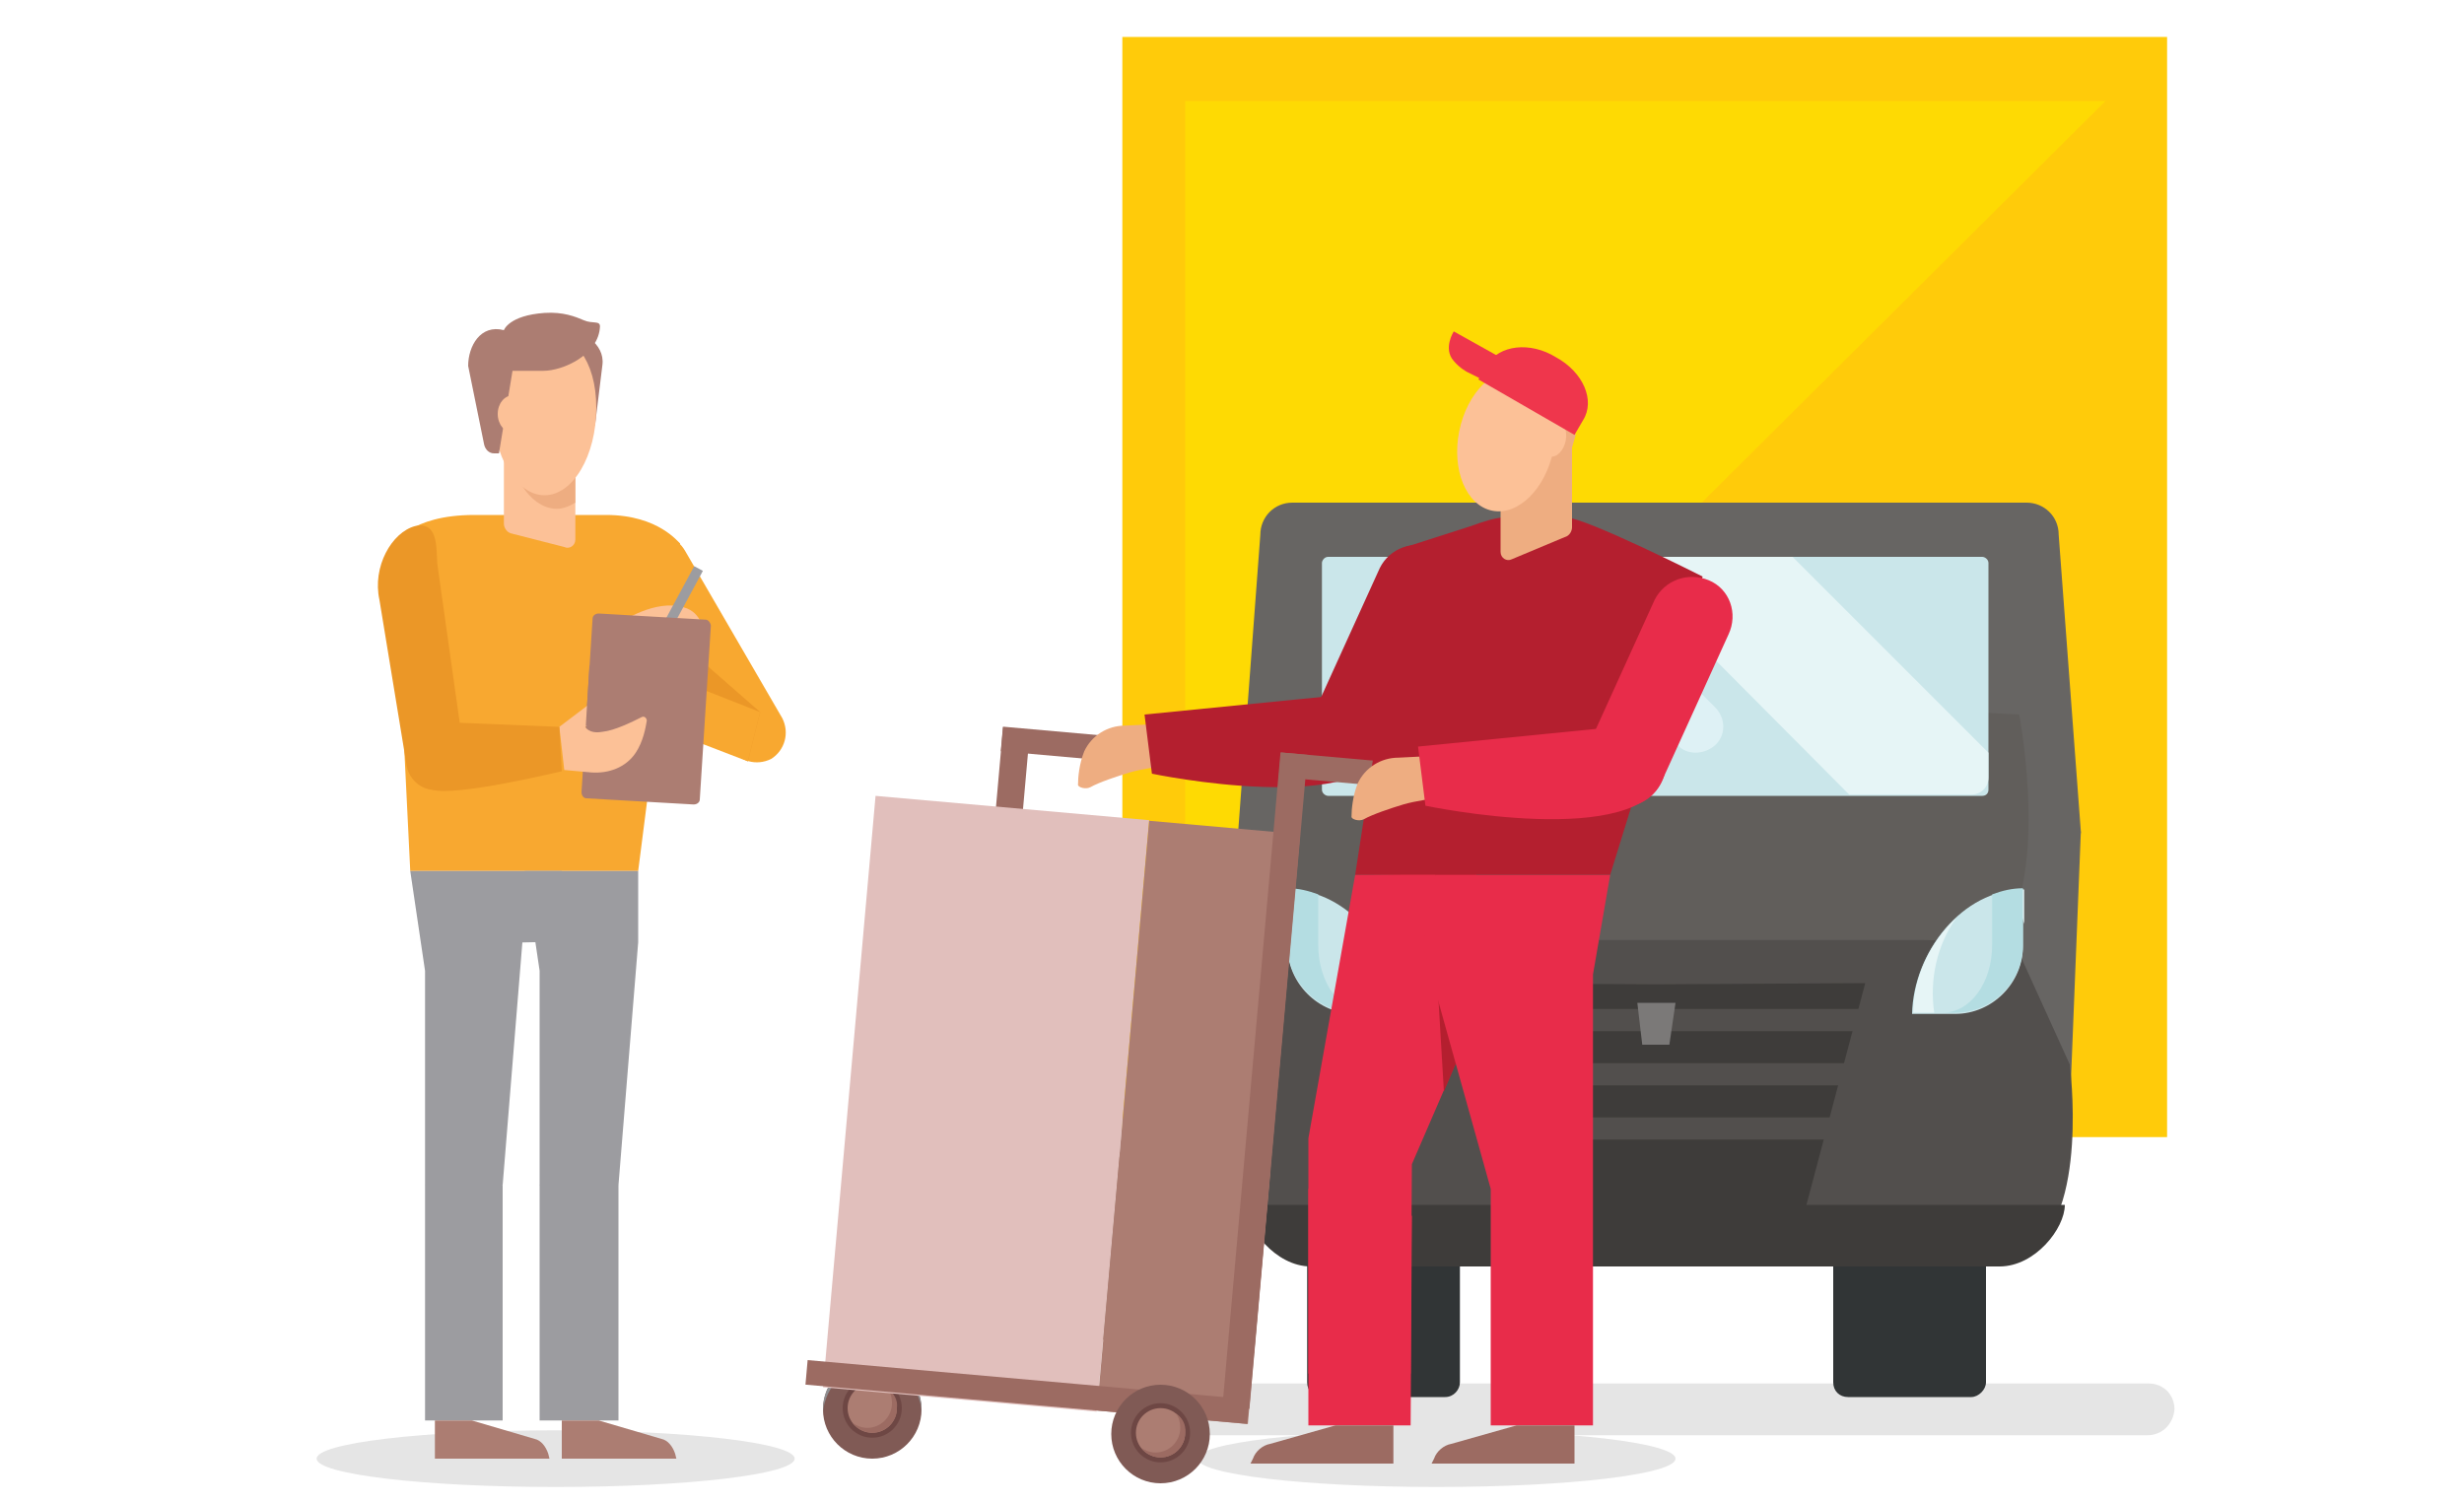 <?xml version="1.0" encoding="utf-8"?>
<!-- Generator: Adobe Illustrator 19.2.1, SVG Export Plug-In . SVG Version: 6.00 Build 0)  -->
<svg version="1.1" id="Layer_1" xmlns="http://www.w3.org/2000/svg" xmlns:xlink="http://www.w3.org/1999/xlink" x="0px" y="0px"
	 viewBox="0 0 200 122" style="enable-background:new 0 0 200 122;" xml:space="preserve">
<style type="text/css">
	.st0{fill:#E5E5E5;}
	.st1{fill:#FFCB0A;}
	.st2{fill:#FEDA03;}
	.st3{fill:#676563;}
	.st4{fill:#313536;}
	.st5{fill:#615E5B;}
	.st6{fill:#CAE6EA;}
	.st7{fill:#524F4D;}
	.st8{fill:#3E3C3A;}
	.st9{fill:#E6F5F6;}
	.st10{fill:#DEF1F5;}
	.st11{fill:#B4DDE2;}
	.st12{fill:#7B7978;}
	.st13{fill:#F8A830;}
	.st14{fill:#FCC197;}
	.st15{fill:#9C9CA0;}
	.st16{fill:#9C6B62;}
	.st17{fill:#EEAD81;}
	.st18{fill:#EB9727;}
	.st19{fill:#805A55;}
	.st20{fill:#8E8F92;}
	.st21{fill:#6E4744;}
	.st22{fill:#AC7D72;}
	.st23{fill:#B41F2F;}
	.st24{fill:#E1BFBC;}
	.st25{fill:#E82C4A;}
	.st26{fill:#EF364C;}
</style>
<g>
	<path class="st0" d="M174.3,116.5H93.5c-1.2,0-2.1-0.9-2.1-2.1l0,0c0-1.2,0.9-2.1,2.1-2.1h80.9c1.2,0,2.1,0.9,2.1,2.1l0,0
		C176.4,115.6,175.5,116.5,174.3,116.5z"/>
	<g>
		<rect x="91.1" y="3" class="st1" width="84.8" height="89.3"/>
		<polygon class="st2" points="96.2,82.5 96.2,8.2 170.9,8.2 		"/>
		<g>
			<polygon class="st3" points="100.5,67.5 100.7,90.6 167.9,92.6 168.9,67.5 			"/>
			<g>
				<g>
					<g>
						<path class="st4" d="M117.3,113.4h-10c-0.7,0-1.2-0.5-1.2-1.2v-25c0-0.7,0.5-1.2,1.2-1.2h10c0.7,0,1.2,0.5,1.2,1.2v25
							C118.5,112.8,118,113.4,117.3,113.4z"/>
					</g>
				</g>
				<g>
					<g>
						<path class="st4" d="M160,113.4h-10c-0.7,0-1.2-0.5-1.2-1.2v-25c0-0.7,0.5-1.2,1.2-1.2h10c0.7,0,1.2,0.5,1.2,1.2v25
							C161.2,112.8,160.6,113.4,160,113.4z"/>
					</g>
				</g>
			</g>
			<path class="st3" d="M164.5,70.1h-59.6c-1.4,0-4.4-1.1-4.4-2.6l1.8-24.1c0-1.4,1.1-2.6,2.6-2.6h59.6c1.4,0,2.6,1.1,2.6,2.6
				l1.8,24.1C168.9,68.9,165.9,70.1,164.5,70.1z"/>
			<path class="st5" d="M163.9,58l-29-1.5l0-0.1l-0.6,0l-0.6,0l0,0.1l-29,1.5c0,0-2.8,14.1,2.1,18.9c3.5,3.4,18.7,3.5,27.5,3.3
				c8.8,0.2,24,0.1,27.5-3.3C166.6,72.2,163.9,58,163.9,58z"/>
			<path class="st6" d="M160.9,64.6h-53.1c-0.2,0-0.5-0.2-0.5-0.5V45.7c0-0.2,0.2-0.5,0.5-0.5h53.1c0.2,0,0.5,0.2,0.5,0.5v18.4
				C161.4,64.4,161.2,64.6,160.9,64.6z"/>
			<path class="st7" d="M168,86.4l-4.5-9.9l-7.4-0.2h-43.4l-7.4,0.2l-4.5,9.9c0,0-1.5,12.3,3.4,15.2c1.1,0.7,22.8-0.4,30.2-0.8
				c7.4,0.4,29.1,1.5,30.2,0.8C169.6,98.7,168,86.4,168,86.4z"/>
			<polygon class="st8" points="134.4,79.9 117.4,79.8 122.2,97.9 130.7,97.9 138.1,97.9 146.6,97.9 151.4,79.8 			"/>
			<g>
				<path class="st9" d="M145.5,45.2h-14.6l19.2,19.3h9.9c0.8,0,1.4-0.6,1.4-1.4v-2L145.5,45.2z"/>
				<path class="st10" d="M130.9,55.3c0.8,0.8,2.2,0.9,3,0c0.9-0.8,0.9-2.2,0-3.1l-7-7h-6.1L130.9,55.3z"/>
				<path class="st10" d="M138.2,56.4c-0.8-0.6-2-0.5-2.8,0.2c-0.9,0.8-0.9,2.2,0,3.1l1,1c0.8,0.6,2,0.5,2.8-0.2
					c0.9-0.8,0.9-2.2,0-3.1L138.2,56.4z"/>
			</g>
			<g>
				<path class="st6" d="M104.5,72.2v1.1v3.5c0,3,2.5,5.5,5.5,5.5h3.5C113.5,77.3,109.5,72.2,104.5,72.2z"/>
				<g>
					<path class="st9" d="M111.7,82.2h1.7c0-2.9-1.4-5.8-3.5-7.7C111.5,76.7,112.2,79.6,111.7,82.2z"/>
					<path class="st9" d="M105.3,72.2L105.3,72.2c-0.3,0-0.5,0-0.8,0v1.1V75L105.3,72.2z"/>
				</g>
				<path class="st11" d="M107,76.7v-3.5v-0.6c-0.8-0.3-1.6-0.5-2.5-0.5v1.1v3.5c0,3,2.5,5.5,5.5,5.5h1
					C108.8,82.2,107,79.8,107,76.7z"/>
			</g>
			<g>
				<path class="st6" d="M164.2,72.2v1.1v3.5c0,3-2.5,5.5-5.5,5.5h-3.5C155.3,77.3,159.3,72.2,164.2,72.2z"/>
				<g>
					<path class="st9" d="M157,82.2h-1.7c0-2.9,1.4-5.8,3.5-7.7C157.2,76.7,156.6,79.6,157,82.2z"/>
					<path class="st9" d="M163.5,72.2L163.5,72.2c0.3,0,0.5,0,0.8,0v1.1V75L163.5,72.2z"/>
				</g>
				<path class="st11" d="M161.7,76.7v-3.5v-0.6c0.8-0.3,1.6-0.5,2.5-0.5v1.1v3.5c0,3-2.5,5.5-5.5,5.5h-1
					C159.9,82.2,161.7,79.8,161.7,76.7z"/>
			</g>
			<g>
				<rect x="116.5" y="81.9" class="st7" width="35.9" height="1.8"/>
				<rect x="116.5" y="86.3" class="st7" width="35.9" height="1.8"/>
				<rect x="116.5" y="90.7" class="st7" width="35.9" height="1.8"/>
			</g>
			<polygon class="st12" points="135.5,84.8 133.3,84.8 132.9,81.4 136,81.4 			"/>
			<path class="st8" d="M101.1,97.8c0,1.8,2.4,5,5.3,5h55.9c2.9,0,5.3-3.1,5.3-5H101.1z"/>
		</g>
	</g>
	<path class="st13" d="M49.2,41.8H45h-2.3h-4.2c-5.3,0-6.5,2.4-6.5,2.4l1.3,26.5h9.5H45h6.8l3.4-26.6C55.1,44.1,53.5,41.8,49.2,41.8
		z"/>
	<path class="st13" d="M52.3,43.8c-1.1,0.7-1.5,2.1-0.9,3.3l7.9,13.6c0.7,1.1,2.1,1.5,3.3,0.9c1.1-0.7,1.5-2.1,0.9-3.3l-7.9-13.6
		C54.9,43.5,53.5,43.1,52.3,43.8z"/>
	<path class="st14" d="M50.4,50.5c0,0,2.8-1.9,5.1-1.2c1.5,0.4,1.6,2,1.6,2L50.4,50.5z"/>
	<rect x="50.8" y="49.3" transform="matrix(0.475 -0.88 0.88 0.475 -14.966 74.284)" class="st15" width="8" height="0.8"/>
	<g>
		
			<rect x="81.3" y="59.5" transform="matrix(0.996 8.847366e-02 -8.847366e-02 0.996 5.699 -7.471)" class="st16" width="11.6" height="2"/>
		
			<rect x="79.3" y="59" transform="matrix(-0.996 -8.847354e-02 8.847354e-02 -0.996 153.053 173.627)" class="st16" width="2.2" height="48.8"/>
	</g>
	<path class="st17" d="M94.3,62.2c0,0-1.6,0.2-2.6,0.5c-1,0.3-2.5,0.8-3.2,1.2c-0.4,0.2-1,0-1-0.2c0-0.6,0.1-1.7,0.5-2.7
		c0,0,0,0,0,0c0.6-1.3,1.9-2.1,3.3-2.1l2-0.1L94.3,62.2z"/>
	<polygon class="st18" points="60.7,61.8 52.8,56.3 54.5,51.5 61.7,57.8 	"/>
	<polygon class="st13" points="60.7,61.8 51.6,58.3 52.8,54.3 61.7,57.8 	"/>
	<g>
		<circle class="st19" cx="70.8" cy="114.4" r="4"/>
		<path class="st20" d="M70.8,110.8c2.1,0,3.9,1.7,4,3.8c0-0.1,0-0.1,0-0.2c0-2.2-1.8-4-4-4c-2.2,0-4,1.8-4,4c0,0.1,0,0.1,0,0.2
			C67,112.5,68.7,110.8,70.8,110.8z"/>
		<circle class="st21" cx="70.8" cy="114.3" r="2.4"/>
		<circle class="st22" cx="70.8" cy="114.3" r="2"/>
		<path class="st16" d="M72,112.7c0.3,0.3,0.4,0.8,0.4,1.2c0,1.1-0.9,2-2,2c-0.5,0-0.9-0.2-1.2-0.4c0.4,0.5,1,0.8,1.6,0.8
			c1.1,0,2-0.9,2-2C72.9,113.6,72.5,113,72,112.7z"/>
	</g>
	<path class="st23" d="M116.4,44.5c-1.7-0.7-3.6,0-4.4,1.6l-5.5,12.1c-0.7,1.7,0,3.6,1.6,4.4c1.7,0.7,3.6,0,4.4-1.6l5.5-12.1
		C118.8,47.2,118.1,45.2,116.4,44.5z"/>
	<path class="st23" d="M112.9,60.3c-1.8,6.2-19.4,2.5-19.4,2.5L92.9,58l15.1-1.5L112.9,60.3z"/>
	
		<rect x="68.9" y="65.5" transform="matrix(0.996 8.847366e-02 -8.847366e-02 0.996 8.238 -6.732)" class="st24" width="22.3" height="48.2"/>
	
		<rect x="91.4" y="67" transform="matrix(-0.996 -8.847354e-02 8.847354e-02 -0.996 186.892 184.661)" class="st22" width="12.3" height="42.3"/>
	
		<rect x="89.9" y="94.5" transform="matrix(-0.996 -8.847354e-02 8.847354e-02 -0.996 182.466 217.664)" class="st22" width="12.3" height="20.7"/>
	<g>
		<g>
			<g>
				
					<rect x="108.6" y="56.8" transform="matrix(8.847366e-02 -0.996 0.996 8.847366e-02 37.62 166.208)" class="st16" width="2" height="11.6"/>
			</g>
			<g>
				
					<rect x="76" y="86.6" transform="matrix(8.847354e-02 -0.996 0.996 8.847354e-02 6.244 182.201)" class="st16" width="53.3" height="2.2"/>
			</g>
		</g>
	</g>
	<ellipse class="st0" cx="116.6" cy="118.4" rx="19.4" ry="2.3"/>
	<ellipse class="st0" cx="45.1" cy="118.4" rx="19.4" ry="2.3"/>
	<polygon class="st17" points="126.5,40.1 127.9,35.3 126.2,32 122.4,36.6 	"/>
	<polygon class="st25" points="110,71 106.2,92.4 114.6,94.5 122,77.4 119.8,70.9 	"/>
	<polygon class="st23" points="116.5,76.8 117.2,88.6 122,77.4 119.8,71 116.5,71 	"/>
	<polygon class="st25" points="115.5,76.8 121,96.5 129.3,96.5 129.3,79.1 130.7,71 116.5,71 	"/>
	<path class="st23" d="M130.7,71H110l4.1-26.6l5.3-1.7c0.8-0.3,2-0.7,2.7-0.7h5c1.6,0,11.1,4.8,11.1,4.8L130.7,71z"/>
	<path class="st17" d="M127,43.6l-4.3,1.8c-0.4,0.2-0.9-0.1-0.9-0.6V34h5.8v8.8C127.6,43.1,127.4,43.5,127,43.6z"/>
	
		<ellipse transform="matrix(0.198 -0.98 0.98 0.198 63.085 148.456)" class="st14" cx="122.2" cy="35.7" rx="5.8" ry="3.9"/>
	<ellipse transform="matrix(0.198 -0.98 0.98 0.198 66.366 152.035)" class="st14" cx="126" cy="35.5" rx="1.5" ry="1"/>
	<g>
		<path class="st26" d="M126.3,29c-2.1-1.3-4.6-1-5.6,0.6l-0.7,1.2l7.8,4.5l0.7-1.2C129.5,32.5,128.5,30.2,126.3,29z"/>
		<path class="st26" d="M122.3,29.3l-4.3-2.4c0,0-0.9,1.4,0,2.4c0.5,0.6,1.1,0.9,1.1,0.9l1,0.5L122.3,29.3z"/>
	</g>
	<polygon class="st25" points="127,95.1 123.8,94.5 121,96.5 121,115.7 123.6,115.7 126.4,115.7 129.3,115.7 129.3,96.5 	"/>
	<g>
		<g>
			<polygon class="st25" points="112,92.4 109.7,92.4 106.2,92.4 106.2,111.5 109.7,111.5 112,111.5 114.5,111.5 114.6,94.5 			"/>
			<polygon class="st25" points="112,96.5 109.7,96.5 106.2,96.5 106.2,115.7 109.7,115.7 112,115.7 114.5,115.7 114.6,98.7 			"/>
		</g>
	</g>
	<path class="st16" d="M116.2,118.8h11.6v-3.1h-4.7l-5.3,1.5c-0.6,0.1-1.2,0.6-1.4,1.2L116.2,118.8z"/>
	<path class="st16" d="M101.5,118.8h11.6v-3.1h-4.7l-5.3,1.5c-0.6,0.1-1.2,0.6-1.4,1.2L101.5,118.8z"/>
	<path class="st25" d="M138.7,47.1c-1.7-0.7-3.6,0-4.4,1.6l-5.5,12.1c-0.7,1.7,0,3.6,1.6,4.4c1.7,0.7,3.6,0,4.4-1.6l5.5-12.1
		C141.1,49.8,140.4,47.8,138.7,47.1z"/>
	<path class="st17" d="M116.5,64.8c0,0-1.6,0.2-2.6,0.5c-1,0.3-2.5,0.8-3.2,1.2c-0.4,0.2-1,0-1-0.2c0-0.6,0.1-1.7,0.5-2.7
		c0,0,0,0,0,0c0.6-1.3,1.9-2.1,3.3-2.1l2-0.1L116.5,64.8z"/>
	<path class="st25" d="M135.1,62.9c-1.8,6.2-19.4,2.5-19.4,2.5l-0.6-4.8l15.1-1.5L135.1,62.9z"/>
	<path class="st22" d="M44.6,30.1h-1.8c-1.6,0-1.1-0.8-1.9-2.2l1.5-1.2h3.2c1.6,0,3.5,1.2,3.3,2.9l-0.6,4.9l-2.6,2.2L44.6,30.1z"/>
	<path class="st14" d="M41.5,43.3l4.3,1.1c0.4,0.2,0.9-0.1,0.9-0.6V33.7h-5.8v8.8C40.9,42.8,41.1,43.2,41.5,43.3z"/>
	<g>
		<g>
			<polygon class="st15" points="42.4,76.5 40.8,96.2 34.5,96.2 34.5,78.8 33.3,70.7 45.6,70.7 46.9,76.4 			"/>
			<polygon class="st15" points="37.3,93.5 40.8,96.2 40.8,115.3 39.5,115.3 37,115.3 34.5,115.3 34.5,96.2 			"/>
		</g>
		<g>
			<polygon class="st15" points="51.8,76.5 50.2,96.2 43.8,96.2 43.8,78.8 42.6,70.7 51.8,70.7 			"/>
			<polygon class="st15" points="46.3,92.5 50.2,96.2 50.2,115.3 48.8,115.3 46.4,115.3 43.8,115.3 43.8,96.2 			"/>
		</g>
		<path class="st22" d="M44.6,118.4h-9.3v-3.1h3l5.1,1.5c0.5,0.1,0.9,0.6,1.1,1.2L44.6,118.4z"/>
		<path class="st22" d="M54.9,118.4h-9.3v-3.1h3l5.1,1.5c0.5,0.1,0.9,0.6,1.1,1.2L54.9,118.4z"/>
	</g>
	<path class="st17" d="M41,34.2c0,3.9,1.9,7.1,4.2,7.1c0.5,0,1-0.2,1.5-0.5v-7.1H41C41,33.8,41,34,41,34.2z"/>
	<path class="st14" d="M48.4,33.1c0,3.9-1.9,7.1-4.2,7.1c-2.3,0-4.2-3.2-4.2-7.1s1.9-6.2,4.2-6.2C46.5,27,48.4,29.2,48.4,33.1z"/>
	<path class="st22" d="M41.6,30.1h2.5c1.6,0,4.5-1.3,4.6-3.6c0-0.5-0.6-0.2-1.3-0.5s-1.7-0.7-3.2-0.6c-2.9,0.2-3.3,1.4-3.3,1.4
		C39,26.3,38,28.1,38,29.7l1.3,6.4c0.1,0.4,0.4,0.7,0.8,0.7h0.4L41.6,30.1z"/>
	<ellipse class="st14" cx="41.6" cy="33.6" rx="1.2" ry="1.5"/>
	<path class="st22" d="M57.3,50.3l-8.7-0.5c-0.3,0-0.5,0.2-0.5,0.4l-0.9,14.1c0,0.3,0.2,0.5,0.4,0.5l8.7,0.5c0.3,0,0.5-0.2,0.5-0.4
		l0.9-14.1C57.7,50.6,57.5,50.3,57.3,50.3z"/>
	<path class="st18" d="M33.7,42.7c1.9-0.4,1.7,1.8,1.8,3.1l2.2,15.6c0.2,1.3-0.7,2.5-2,2.7c-1.3,0.2-2.5-0.7-2.7-2l-2.2-13.4
		C30.2,46,31.8,43.2,33.7,42.7z"/>
	<path class="st14" d="M45.4,59l3.3-2.5c0,0,0.7,0.5-0.1,1.4c-0.7,0.9-1.1,1.1-1.1,1.1s0.3,0.6,1.4,0.4c1-0.1,2.4-0.8,3.2-1.2
		c0.2-0.1,0.4,0.1,0.4,0.3c-0.1,0.6-0.3,1.7-0.9,2.6c0,0,0,0,0,0c-0.8,1.2-2.2,1.7-3.6,1.6l-2.2-0.2L45.4,59z"/>
	<path class="st18" d="M35.1,64.1c1.8,0.6,10.5-1.5,10.5-1.5L45.4,59l-9.8-0.4L35.1,64.1z"/>
	
		<rect x="47.7" y="54.1" transform="matrix(0.998 6.028325e-02 -6.028325e-02 0.998 3.501 -2.833)" class="st22" width="2" height="4.9"/>
	
		<rect x="65.4" y="112" transform="matrix(0.996 8.847366e-02 -8.847366e-02 0.996 10.326 -6.938)" class="st16" width="36" height="2"/>
	<g>
		<circle class="st19" cx="94.2" cy="116.4" r="4"/>
		<circle class="st21" cx="94.2" cy="116.3" r="2.4"/>
		<circle class="st22" cx="94.2" cy="116.3" r="2"/>
		<path class="st16" d="M95.4,114.7c0.3,0.3,0.4,0.8,0.4,1.2c0,1.1-0.9,2-2,2c-0.5,0-0.9-0.2-1.2-0.4c0.4,0.5,1,0.8,1.6,0.8
			c1.1,0,2-0.9,2-2C96.3,115.6,95.9,115,95.4,114.7z"/>
	</g>
</g>
</svg>
